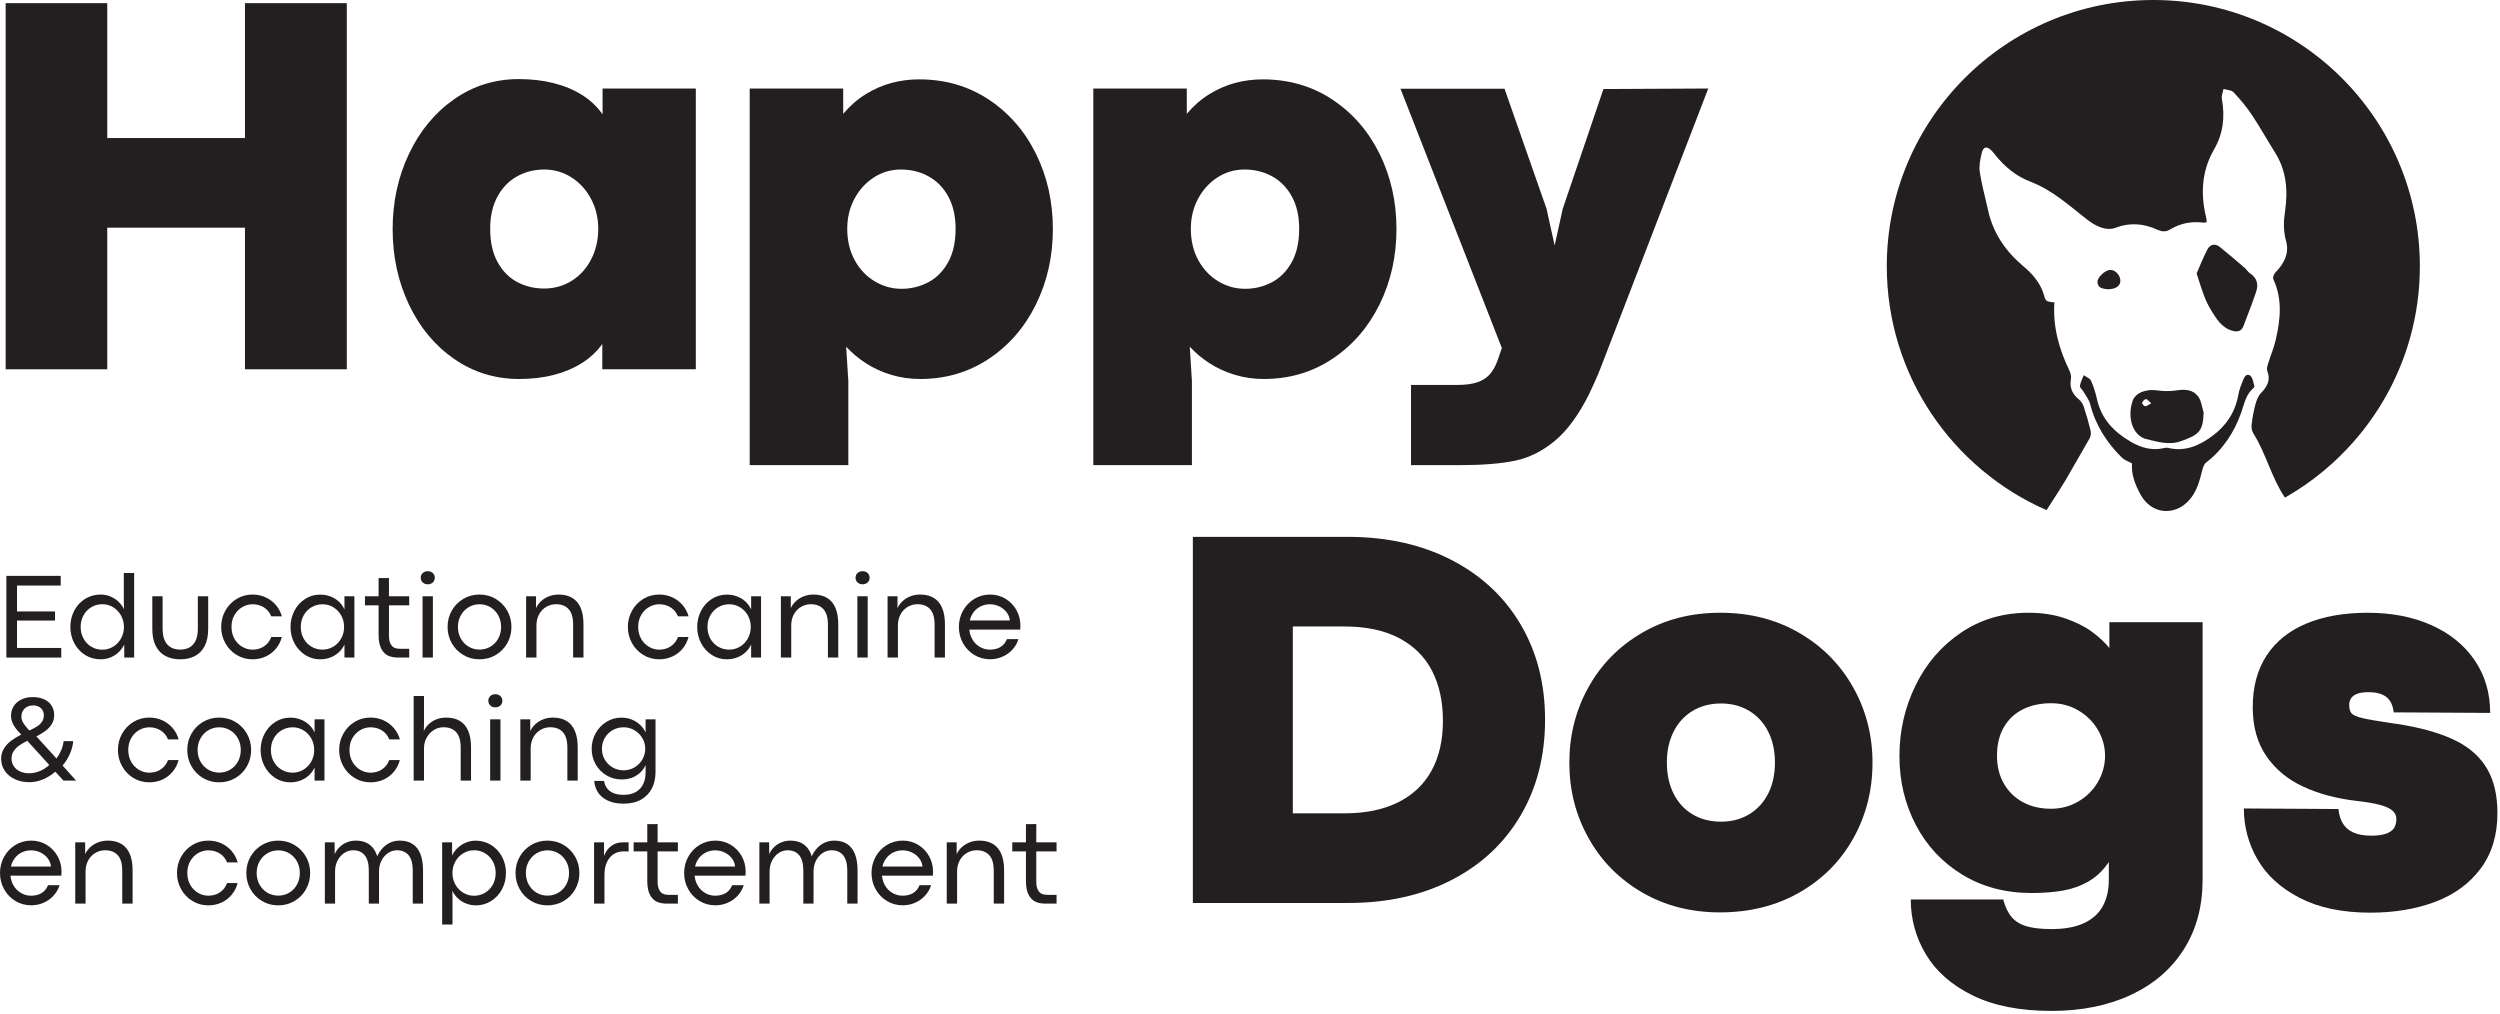 <?xml version="1.0" encoding="UTF-8"?> <svg xmlns="http://www.w3.org/2000/svg" width="148" height="60" viewBox="0 0 148 60" fill="none"><g clip-path="url(#clip0_209_1208)"><path d="M0.334 21.862V0.187H6.349V8.172H14.501V0.187H20.531V21.862H14.501V13.479H6.349V21.862H0.334Z" fill="#231F20"></path><path d="M32.21 17.081C32.816 17.081 33.364 16.927 33.853 16.618C34.342 16.31 34.725 15.885 35.002 15.344C35.279 14.802 35.416 14.202 35.416 13.543C35.416 12.905 35.275 12.318 34.994 11.782C34.712 11.245 34.326 10.82 33.837 10.506C33.348 10.193 32.81 10.036 32.226 10.036C31.63 10.036 31.091 10.172 30.607 10.443C30.122 10.713 29.737 11.112 29.45 11.639C29.162 12.164 29.019 12.799 29.019 13.543C29.019 14.329 29.165 14.988 29.458 15.519C29.75 16.05 30.139 16.443 30.622 16.699C31.107 16.953 31.636 17.081 32.21 17.081ZM30.742 22.436C29.306 22.436 28.017 22.037 26.873 21.24C25.73 20.444 24.84 19.367 24.201 18.013C23.563 16.658 23.244 15.174 23.244 13.558C23.244 11.955 23.566 10.473 24.209 9.112C24.852 7.752 25.743 6.673 26.881 5.877C28.019 5.08 29.295 4.682 30.71 4.682C31.454 4.682 32.143 4.761 32.776 4.921C33.409 5.08 33.97 5.314 34.459 5.622C34.948 5.93 35.353 6.313 35.672 6.769V5.24H41.192V21.862H35.656V20.364C35.337 20.81 34.933 21.187 34.443 21.495C33.954 21.803 33.398 22.037 32.776 22.197C32.154 22.356 31.476 22.436 30.742 22.436Z" fill="#231F20"></path><path d="M53.364 17.097C53.938 17.097 54.47 16.967 54.96 16.707C55.449 16.447 55.839 16.05 56.132 15.519C56.425 14.988 56.571 14.329 56.571 13.543C56.571 12.799 56.427 12.164 56.14 11.639C55.853 11.112 55.464 10.713 54.975 10.443C54.486 10.172 53.938 10.036 53.332 10.036C52.747 10.036 52.213 10.193 51.729 10.506C51.245 10.82 50.862 11.242 50.581 11.774C50.299 12.305 50.157 12.894 50.157 13.543C50.157 14.244 50.304 14.863 50.596 15.399C50.889 15.936 51.282 16.353 51.777 16.651C52.271 16.948 52.8 17.097 53.364 17.097ZM44.382 27.535V5.24H49.918V6.737C50.322 6.26 50.772 5.869 51.267 5.566C51.761 5.263 52.271 5.043 52.798 4.904C53.324 4.767 53.858 4.698 54.401 4.698C55.954 4.698 57.331 5.096 58.533 5.893C59.735 6.69 60.668 7.763 61.333 9.112C61.998 10.461 62.33 11.944 62.33 13.558C62.33 15.174 61.998 16.658 61.333 18.013C60.668 19.367 59.738 20.444 58.541 21.24C57.345 22.037 55.991 22.436 54.481 22.436C53.875 22.436 53.3 22.353 52.758 22.189C52.215 22.024 51.721 21.798 51.274 21.511C50.828 21.225 50.434 20.895 50.093 20.523L50.221 22.564V27.535H44.382Z" fill="#231F20"></path><path d="M73.705 17.097C74.279 17.097 74.811 16.967 75.3 16.707C75.789 16.447 76.18 16.05 76.472 15.519C76.765 14.988 76.911 14.329 76.911 13.543C76.911 12.799 76.768 12.164 76.481 11.639C76.194 11.112 75.805 10.713 75.316 10.443C74.827 10.172 74.279 10.036 73.673 10.036C73.088 10.036 72.553 10.193 72.07 10.506C71.586 10.82 71.203 11.242 70.921 11.774C70.639 12.305 70.498 12.894 70.498 13.543C70.498 14.244 70.644 14.863 70.937 15.399C71.23 15.936 71.623 16.353 72.117 16.651C72.612 16.948 73.141 17.097 73.705 17.097ZM64.723 27.535V5.24H70.258V6.737C70.663 6.26 71.112 5.869 71.607 5.566C72.102 5.263 72.612 5.043 73.139 4.904C73.665 4.767 74.199 4.698 74.742 4.698C76.294 4.698 77.672 5.096 78.874 5.893C80.075 6.69 81.009 7.763 81.674 9.112C82.338 10.461 82.671 11.944 82.671 13.558C82.671 15.174 82.338 16.658 81.674 18.013C81.009 19.367 80.078 20.444 78.882 21.24C77.685 22.037 76.332 22.436 74.821 22.436C74.215 22.436 73.641 22.353 73.099 22.189C72.556 22.024 72.061 21.798 71.615 21.511C71.168 21.225 70.775 20.895 70.434 20.523L70.562 22.564V27.535H64.723Z" fill="#231F20"></path><path d="M83.532 27.535V22.787H86.308C86.765 22.787 87.146 22.735 87.449 22.635C87.752 22.534 87.999 22.378 88.191 22.165C88.382 21.952 88.542 21.665 88.669 21.304L88.909 20.603L82.91 5.255H89.068L91.557 12.364L92.035 14.531L92.514 12.364L94.923 5.271L101.129 5.24L94.812 21.638C94.694 21.947 94.572 22.245 94.444 22.531C94.317 22.818 94.189 23.094 94.061 23.36C93.445 24.582 92.771 25.496 92.043 26.102C91.315 26.706 90.53 27.097 89.69 27.273C88.85 27.448 87.776 27.535 86.467 27.535H83.532Z" fill="#231F20"></path><path d="M79.599 48.149C80.832 48.149 81.885 47.933 82.757 47.503C83.629 47.072 84.291 46.449 84.744 45.63C85.196 44.813 85.421 43.825 85.421 42.666C85.421 41.529 85.206 40.544 84.775 39.71C84.345 38.876 83.693 38.23 82.821 37.773C81.949 37.317 80.875 37.088 79.599 37.088H76.535V48.149H79.599ZM70.617 53.456V31.781H79.774C82.093 31.781 84.135 32.233 85.9 33.136C87.666 34.039 89.035 35.309 90.008 36.945C90.981 38.581 91.468 40.467 91.468 42.602C91.468 44.749 90.984 46.643 90.016 48.284C89.048 49.925 87.684 51.198 85.924 52.101C84.164 53.004 82.13 53.456 79.822 53.456H70.617Z" fill="#231F20"></path><path d="M101.886 48.643C102.513 48.643 103.069 48.497 103.553 48.204C104.037 47.912 104.412 47.503 104.678 46.977C104.943 46.451 105.076 45.838 105.076 45.136C105.076 44.446 104.943 43.838 104.678 43.312C104.412 42.786 104.037 42.377 103.553 42.084C103.069 41.793 102.513 41.646 101.886 41.646C101.248 41.646 100.686 41.793 100.203 42.084C99.719 42.377 99.344 42.786 99.078 43.312C98.812 43.838 98.679 44.446 98.679 45.136C98.679 45.838 98.812 46.454 99.078 46.985C99.344 47.517 99.719 47.925 100.203 48.212C100.686 48.499 101.248 48.643 101.886 48.643ZM101.822 54.013C100.099 54.013 98.56 53.617 97.203 52.826C95.847 52.035 94.791 50.961 94.037 49.607C93.281 48.252 92.904 46.767 92.904 45.152C92.904 43.538 93.279 42.052 94.029 40.698C94.779 39.343 95.834 38.267 97.195 37.471C98.557 36.674 100.104 36.275 101.838 36.275C103.593 36.275 105.154 36.674 106.52 37.471C107.887 38.267 108.951 39.343 109.711 40.698C110.471 42.052 110.852 43.538 110.852 45.152C110.852 46.778 110.474 48.268 109.719 49.623C108.964 50.978 107.9 52.048 106.528 52.834C105.156 53.62 103.587 54.013 101.822 54.013Z" fill="#231F20"></path><path d="M121.413 47.878C122.008 47.878 122.551 47.734 123.04 47.447C123.529 47.16 123.915 46.775 124.197 46.292C124.478 45.808 124.619 45.29 124.619 44.738C124.619 44.207 124.481 43.702 124.205 43.224C123.928 42.746 123.545 42.361 123.056 42.069C122.566 41.776 122.024 41.631 121.429 41.631C120.801 41.631 120.245 41.75 119.762 41.989C119.277 42.228 118.9 42.581 118.629 43.049C118.358 43.516 118.222 44.08 118.222 44.738C118.222 45.375 118.36 45.931 118.637 46.404C118.913 46.876 119.291 47.24 119.769 47.495C120.248 47.75 120.795 47.878 121.413 47.878ZM121.444 59.846C119.583 59.846 118.031 59.541 116.786 58.931C115.542 58.319 114.619 57.512 114.018 56.508C113.417 55.504 113.117 54.417 113.117 53.248H118.589C118.706 53.684 118.871 54.03 119.083 54.284C119.296 54.539 119.591 54.723 119.969 54.834C120.346 54.946 120.838 55.001 121.444 55.001C122.221 55.001 122.862 54.885 123.367 54.651C123.872 54.417 124.245 54.083 124.484 53.647C124.723 53.211 124.842 52.691 124.842 52.085V51.033C124.502 51.533 124.101 51.916 123.638 52.181C123.176 52.447 122.673 52.627 122.13 52.723C121.588 52.818 120.966 52.866 120.264 52.866C118.722 52.866 117.358 52.505 116.172 51.782C114.986 51.06 114.069 50.08 113.42 48.842C112.771 47.604 112.447 46.242 112.447 44.754C112.447 43.267 112.766 41.872 113.404 40.571C114.042 39.269 114.941 38.228 116.1 37.447C117.259 36.666 118.583 36.275 120.073 36.275C120.881 36.275 121.604 36.384 122.242 36.602C122.88 36.82 123.409 37.083 123.83 37.391C124.25 37.699 124.598 38.023 124.875 38.363V36.833H130.394V52.085C130.394 53.657 130.025 55.028 129.286 56.197C128.546 57.366 127.501 58.266 126.151 58.898C124.8 59.53 123.231 59.846 121.444 59.846Z" fill="#231F20"></path><path d="M140.334 54.03C138.664 54.03 137.265 53.737 136.138 53.153C135.011 52.569 134.178 51.809 133.641 50.874C133.104 49.939 132.836 48.935 132.836 47.861L138.435 47.894C138.467 48.223 138.552 48.505 138.691 48.738C138.829 48.972 139.036 49.153 139.313 49.28C139.59 49.408 139.946 49.471 140.382 49.471C140.765 49.471 141.065 49.429 141.283 49.344C141.501 49.259 141.653 49.145 141.738 49.001C141.823 48.858 141.865 48.685 141.865 48.483C141.865 48.281 141.786 48.114 141.626 47.981C141.466 47.849 141.219 47.737 140.884 47.647C140.55 47.556 140.095 47.479 139.52 47.415C138.329 47.278 137.274 46.996 136.354 46.571C135.434 46.146 134.705 45.543 134.168 44.762C133.631 43.981 133.362 43.017 133.362 41.869C133.362 40.669 133.633 39.652 134.176 38.817C134.718 37.983 135.5 37.351 136.521 36.921C137.542 36.49 138.76 36.275 140.175 36.275C141.589 36.275 142.844 36.52 143.94 37.008C145.034 37.497 145.888 38.191 146.5 39.088C147.112 39.986 147.418 41.025 147.418 42.204L141.706 42.172C141.684 41.938 141.623 41.731 141.522 41.55C141.421 41.37 141.265 41.229 141.052 41.128C140.839 41.028 140.557 40.977 140.206 40.977C139.93 40.977 139.709 41.009 139.544 41.072C139.379 41.136 139.26 41.224 139.186 41.336C139.111 41.447 139.073 41.577 139.073 41.726C139.073 41.96 139.121 42.13 139.218 42.236C139.313 42.342 139.531 42.435 139.871 42.515C140.212 42.594 140.813 42.698 141.674 42.826C141.791 42.836 141.911 42.852 142.033 42.873C142.155 42.895 142.275 42.916 142.392 42.937C143.636 43.16 144.658 43.477 145.455 43.885C146.253 44.295 146.851 44.844 147.25 45.535C147.648 46.226 147.848 47.091 147.848 48.133C147.848 49.439 147.516 50.537 146.851 51.424C146.186 52.311 145.287 52.967 144.155 53.392C143.022 53.816 141.748 54.03 140.334 54.03Z" fill="#231F20"></path><path d="M127.477 4.4443e-06C118.763 4.4443e-06 111.698 7.057 111.698 15.763C111.698 22.221 115.591 27.765 121.157 30.201C121.639 29.455 122.168 28.623 122.279 28.43C122.747 27.599 123.242 26.78 123.706 25.949C123.777 25.82 123.796 25.629 123.761 25.487C123.647 25.01 123.512 24.534 123.356 24.071C123.304 23.908 123.193 23.748 123.062 23.638C122.684 23.323 122.51 22.954 122.598 22.453C122.626 22.287 122.584 22.086 122.507 21.933C121.891 20.659 121.523 19.335 121.62 17.901C120.946 17.862 121.138 17.725 120.885 17.14C120.635 16.573 120.244 16.151 119.793 15.772C118.737 14.883 117.992 13.809 117.694 12.449C117.53 11.694 117.319 10.947 117.203 10.186C117.149 9.816 117.234 9.406 117.328 9.029C117.413 8.683 117.623 8.65 117.88 8.895C117.962 8.971 118.032 9.06 118.101 9.15C118.67 9.868 119.343 10.428 120.219 10.763C121.487 11.249 122.484 12.159 123.536 12.981C124.04 13.379 124.676 13.7 125.251 13.481C126.084 13.161 126.91 13.228 127.709 13.596C127.975 13.717 128.204 13.743 128.465 13.586C129.076 13.214 129.743 13.089 130.452 13.182C130.503 13.189 130.557 13.166 130.641 13.15C130.625 13.045 130.625 12.953 130.601 12.86C130.26 11.468 130.347 10.11 131.066 8.857C131.624 7.901 131.724 6.91 131.534 5.849C131.502 5.669 131.596 5.463 131.631 5.267C131.832 5.328 132.098 5.327 132.225 5.461C132.616 5.878 132.991 6.32 133.308 6.798C133.79 7.52 134.214 8.285 134.679 9.024C135.364 10.109 135.453 11.291 135.273 12.517C135.184 13.107 135.17 13.673 135.335 14.266C135.538 14.993 135.222 15.603 134.704 16.128C134.615 16.22 134.534 16.429 134.579 16.525C135.137 17.724 134.999 18.94 134.713 20.161C134.603 20.625 134.412 21.066 134.272 21.523C134.23 21.663 134.177 21.838 134.224 21.963C134.438 22.512 134.211 22.9 133.84 23.28C133.681 23.446 133.589 23.695 133.525 23.924C133.421 24.316 133.342 24.716 133.298 25.118C133.274 25.292 133.303 25.51 133.397 25.655C134.165 26.876 134.463 28.269 135.269 29.459C140.035 26.747 143.256 21.635 143.256 15.763C143.256 7.057 136.192 4.4443e-06 127.477 4.4443e-06Z" fill="#231F20"></path><path d="M133.458 22.862C133.391 22.646 133.368 22.355 133.216 22.24C132.991 22.07 132.857 22.331 132.782 22.52C132.673 22.798 132.559 23.083 132.508 23.376C132.327 24.401 131.793 25.201 130.971 25.809C130.193 26.384 129.347 26.759 128.34 26.512C128.277 26.496 128.202 26.504 128.137 26.52C127.414 26.698 126.763 26.513 126.138 26.15C125.14 25.569 124.399 24.797 124.14 23.63C124.057 23.258 123.947 22.886 123.791 22.54C123.725 22.395 123.508 22.319 123.359 22.211C123.278 22.423 123.163 22.629 123.131 22.848C123.117 22.947 123.276 23.066 123.343 23.183C123.482 23.427 123.67 23.661 123.737 23.925C124.056 25.169 124.714 26.204 125.618 27.092C125.766 27.238 125.989 27.308 126.216 27.434C126.161 28.07 126.4 28.708 126.738 29.309C127.366 30.424 128.696 30.573 129.569 29.642C130.048 29.131 130.21 28.482 130.375 27.83C130.415 27.67 130.48 27.475 130.601 27.383C131.609 26.605 132.273 25.584 132.687 24.404C132.863 23.902 132.952 23.374 133.377 22.999C133.416 22.965 133.468 22.897 133.458 22.862Z" fill="#231F20"></path><path d="M130.893 18.358C131.209 18.866 131.509 19.393 132.149 19.58C132.466 19.673 132.695 19.609 132.814 19.299C133.074 18.626 133.333 17.952 133.565 17.269C133.718 16.821 133.603 16.44 133.185 16.167C133.074 16.095 133.006 15.961 132.903 15.873C132.409 15.45 131.918 15.022 131.409 14.617C131.131 14.396 130.839 14.462 130.68 14.764C130.439 15.225 130.249 15.712 130.038 16.188C130.204 16.687 130.329 17.113 130.488 17.527C130.598 17.814 130.732 18.097 130.893 18.358Z" fill="#231F20"></path><path d="M126.994 24.049C126.923 24.042 126.794 23.89 126.81 23.847C126.845 23.754 126.951 23.636 127.038 23.628C127.114 23.621 127.202 23.75 127.354 23.876C127.182 23.965 127.084 24.056 126.994 24.049ZM128.892 23.106C128.51 23.164 128.106 23.171 127.725 23.113C127.041 23.008 126.405 23.254 126.242 23.757C125.932 24.718 126.242 25.69 126.946 25.961C126.959 25.966 126.971 25.972 126.985 25.975C127.7 26.136 128.368 26.391 129.159 26.102C130.184 25.728 130.419 25.534 130.457 24.418C130.352 24.095 130.319 23.716 130.125 23.461C129.833 23.077 129.376 23.032 128.892 23.106Z" fill="#231F20"></path><path d="M125.526 16.619C125.526 16.307 125.24 15.989 124.95 15.978C124.652 15.966 124.147 16.413 124.17 16.706C124.202 17.095 124.532 17.086 124.767 17.124C125.249 17.127 125.526 16.93 125.526 16.619Z" fill="#231F20"></path><path d="M0.377 38.928V34.091H3.595V34.664H1.007V36.197H3.257V36.737H1.007V38.359H3.627V38.928H0.377Z" fill="#231F20"></path><path d="M6.052 38.462C6.287 38.462 6.502 38.403 6.698 38.284C6.894 38.166 7.049 38.003 7.164 37.797C7.28 37.59 7.337 37.363 7.337 37.114C7.337 36.868 7.28 36.642 7.164 36.437C7.049 36.231 6.894 36.069 6.698 35.949C6.502 35.829 6.287 35.77 6.052 35.77C5.817 35.77 5.602 35.828 5.406 35.946C5.21 36.063 5.056 36.224 4.943 36.43C4.83 36.635 4.774 36.863 4.774 37.114C4.774 37.363 4.83 37.59 4.941 37.797C5.053 38.003 5.206 38.166 5.402 38.284C5.598 38.403 5.814 38.462 6.052 38.462ZM5.952 39.031C5.615 39.031 5.311 38.946 5.039 38.775C4.767 38.604 4.554 38.372 4.398 38.079C4.243 37.787 4.165 37.465 4.165 37.114C4.165 36.763 4.242 36.441 4.397 36.148C4.551 35.856 4.764 35.624 5.038 35.453C5.31 35.283 5.617 35.197 5.956 35.197C6.172 35.197 6.372 35.238 6.557 35.32C6.743 35.402 6.901 35.508 7.033 35.638C7.164 35.769 7.268 35.911 7.344 36.065L7.33 35.713V33.92H7.942V38.928H7.355V38.156C7.272 38.327 7.163 38.477 7.027 38.607C6.892 38.738 6.732 38.841 6.547 38.917C6.362 38.993 6.164 39.031 5.952 39.031Z" fill="#231F20"></path><path d="M10.676 39.031C10.344 39.031 10.054 38.968 9.806 38.84C9.558 38.714 9.364 38.517 9.226 38.25C9.087 37.983 9.017 37.646 9.017 37.239V35.3H9.626V37.221C9.626 37.626 9.716 37.933 9.897 38.142C10.077 38.35 10.335 38.455 10.669 38.455C10.894 38.455 11.085 38.408 11.239 38.316C11.393 38.224 11.51 38.085 11.591 37.902C11.672 37.718 11.712 37.491 11.712 37.221V35.3H12.324V37.239C12.324 37.646 12.254 37.983 12.114 38.25C11.974 38.517 11.781 38.714 11.534 38.84C11.287 38.968 11.001 39.031 10.676 39.031Z" fill="#231F20"></path><path d="M14.948 39.031C14.604 39.031 14.291 38.945 14.008 38.773C13.726 38.601 13.503 38.369 13.339 38.076C13.175 37.783 13.094 37.463 13.094 37.114C13.094 36.766 13.175 36.445 13.339 36.152C13.503 35.859 13.726 35.627 14.008 35.455C14.291 35.283 14.604 35.197 14.948 35.197C15.231 35.197 15.49 35.252 15.728 35.363C15.965 35.473 16.167 35.625 16.333 35.819C16.499 36.014 16.618 36.237 16.689 36.488H16.059C15.966 36.258 15.822 36.081 15.624 35.958C15.427 35.835 15.203 35.773 14.952 35.773C14.738 35.773 14.536 35.828 14.345 35.939C14.154 36.049 13.999 36.206 13.882 36.408C13.764 36.611 13.706 36.846 13.706 37.114C13.706 37.382 13.764 37.618 13.882 37.822C13.999 38.026 14.154 38.183 14.345 38.293C14.536 38.403 14.738 38.459 14.952 38.459C15.116 38.459 15.27 38.43 15.414 38.375C15.559 38.319 15.687 38.235 15.799 38.124C15.911 38.013 15.997 37.875 16.059 37.711H16.686C16.617 37.972 16.5 38.202 16.335 38.401C16.17 38.6 15.968 38.755 15.73 38.865C15.491 38.976 15.231 39.031 14.948 39.031Z" fill="#231F20"></path><path d="M19.088 38.458C19.323 38.458 19.539 38.399 19.735 38.281C19.93 38.162 20.085 38 20.199 37.795C20.313 37.59 20.37 37.363 20.37 37.114C20.37 36.867 20.313 36.642 20.199 36.437C20.085 36.231 19.93 36.07 19.735 35.951C19.539 35.833 19.325 35.773 19.092 35.773C18.857 35.773 18.642 35.831 18.446 35.946C18.25 36.061 18.095 36.22 17.98 36.424C17.864 36.628 17.807 36.858 17.807 37.114C17.807 37.375 17.864 37.607 17.98 37.811C18.095 38.015 18.251 38.174 18.448 38.288C18.645 38.402 18.858 38.458 19.088 38.458ZM18.953 39.031C18.628 39.031 18.332 38.945 18.065 38.775C17.798 38.604 17.587 38.372 17.431 38.08C17.276 37.787 17.198 37.465 17.198 37.114C17.198 36.766 17.276 36.445 17.431 36.152C17.587 35.859 17.798 35.628 18.065 35.457C18.332 35.286 18.627 35.201 18.95 35.201C19.166 35.201 19.368 35.236 19.557 35.307C19.745 35.379 19.911 35.48 20.055 35.611C20.198 35.743 20.311 35.899 20.392 36.079V35.3H20.979V38.928H20.392V38.156C20.311 38.334 20.198 38.489 20.055 38.62C19.911 38.752 19.745 38.853 19.557 38.924C19.368 38.995 19.167 39.031 18.953 39.031Z" fill="#231F20"></path><path d="M23.556 38.928C23.342 38.928 23.153 38.892 22.986 38.819C22.82 38.747 22.683 38.611 22.575 38.412C22.467 38.213 22.413 37.937 22.413 37.583V35.837H21.605V35.3H22.413V34.223L23.026 34.219V35.3H24.225V35.837H23.026V37.612C23.026 37.823 23.056 37.988 23.116 38.106C23.177 38.225 23.254 38.305 23.348 38.346C23.442 38.388 23.551 38.408 23.677 38.408H24.225V38.928H23.556Z" fill="#231F20"></path><path d="M25.015 35.3H25.227H25.433H25.627V38.928H25.015V35.3ZM25.317 34.592C25.237 34.592 25.165 34.575 25.103 34.539C25.04 34.504 24.991 34.457 24.957 34.399C24.922 34.341 24.905 34.275 24.905 34.201C24.905 34.13 24.922 34.065 24.957 34.006C24.991 33.947 25.04 33.9 25.103 33.865C25.165 33.831 25.238 33.814 25.321 33.814C25.404 33.814 25.477 33.831 25.541 33.865C25.606 33.9 25.655 33.947 25.689 34.006C25.723 34.065 25.741 34.13 25.741 34.201C25.741 34.275 25.723 34.341 25.689 34.401C25.655 34.46 25.606 34.507 25.541 34.541C25.477 34.575 25.403 34.592 25.317 34.592Z" fill="#231F20"></path><path d="M28.39 38.455C28.625 38.455 28.841 38.397 29.037 38.281C29.232 38.164 29.386 38.004 29.498 37.8C29.609 37.597 29.665 37.368 29.665 37.114C29.665 36.863 29.609 36.635 29.498 36.431C29.386 36.227 29.232 36.067 29.037 35.949C28.841 35.832 28.625 35.773 28.39 35.773C28.153 35.773 27.936 35.832 27.741 35.949C27.545 36.067 27.39 36.227 27.278 36.431C27.165 36.635 27.109 36.863 27.109 37.114C27.109 37.368 27.165 37.597 27.278 37.8C27.39 38.004 27.545 38.164 27.741 38.281C27.936 38.397 28.153 38.455 28.39 38.455ZM28.383 39.031C28.032 39.031 27.713 38.945 27.426 38.775C27.138 38.604 26.912 38.372 26.746 38.08C26.58 37.787 26.497 37.465 26.497 37.114C26.497 36.763 26.579 36.442 26.744 36.15C26.909 35.859 27.136 35.627 27.424 35.455C27.712 35.283 28.032 35.197 28.383 35.197C28.737 35.197 29.058 35.283 29.346 35.455C29.634 35.627 29.862 35.859 30.028 36.15C30.194 36.442 30.277 36.763 30.277 37.114C30.277 37.465 30.195 37.787 30.03 38.08C29.865 38.372 29.637 38.604 29.348 38.775C29.058 38.945 28.737 39.031 28.383 39.031Z" fill="#231F20"></path><path d="M31.146 38.928V35.3H31.733V36.001C31.802 35.847 31.903 35.709 32.036 35.587C32.169 35.465 32.324 35.369 32.502 35.3C32.68 35.232 32.87 35.197 33.072 35.197C33.392 35.197 33.662 35.263 33.882 35.397C34.101 35.529 34.266 35.727 34.376 35.989C34.487 36.251 34.542 36.575 34.542 36.961V38.928H33.929V36.972C33.929 36.564 33.842 36.262 33.666 36.065C33.49 35.868 33.24 35.77 32.915 35.77C32.711 35.77 32.52 35.821 32.344 35.923C32.167 36.025 32.025 36.171 31.918 36.362C31.811 36.553 31.758 36.773 31.758 37.022V38.928H31.146Z" fill="#231F20"></path><path d="M39.024 39.031C38.679 39.031 38.366 38.945 38.084 38.773C37.802 38.601 37.578 38.369 37.415 38.076C37.251 37.783 37.169 37.463 37.169 37.114C37.169 36.766 37.251 36.445 37.415 36.152C37.578 35.859 37.802 35.627 38.084 35.455C38.366 35.283 38.679 35.197 39.024 35.197C39.306 35.197 39.566 35.252 39.803 35.363C40.041 35.473 40.242 35.625 40.409 35.819C40.575 36.014 40.693 36.237 40.765 36.488H40.135C40.042 36.258 39.897 36.081 39.7 35.958C39.503 35.835 39.279 35.773 39.027 35.773C38.814 35.773 38.611 35.828 38.42 35.939C38.229 36.049 38.075 36.206 37.958 36.408C37.84 36.611 37.781 36.846 37.781 37.114C37.781 37.382 37.84 37.618 37.958 37.822C38.075 38.026 38.229 38.183 38.42 38.293C38.611 38.403 38.814 38.459 39.027 38.459C39.191 38.459 39.345 38.43 39.49 38.375C39.635 38.319 39.763 38.235 39.875 38.124C39.986 38.013 40.073 37.875 40.135 37.711H40.761C40.692 37.972 40.575 38.202 40.41 38.401C40.245 38.6 40.044 38.755 39.805 38.865C39.567 38.976 39.306 39.031 39.024 39.031Z" fill="#231F20"></path><path d="M43.164 38.458C43.399 38.458 43.614 38.399 43.81 38.281C44.006 38.162 44.161 38 44.275 37.795C44.389 37.59 44.446 37.363 44.446 37.114C44.446 36.867 44.389 36.642 44.275 36.437C44.161 36.231 44.006 36.07 43.81 35.951C43.614 35.833 43.4 35.773 43.168 35.773C42.932 35.773 42.717 35.831 42.522 35.946C42.326 36.061 42.17 36.22 42.055 36.424C41.94 36.628 41.882 36.858 41.882 37.114C41.882 37.375 41.94 37.607 42.055 37.811C42.17 38.015 42.326 38.174 42.523 38.288C42.72 38.402 42.934 38.458 43.164 38.458ZM43.029 39.031C42.703 39.031 42.408 38.945 42.14 38.775C41.873 38.604 41.662 38.372 41.507 38.08C41.351 37.787 41.274 37.465 41.274 37.114C41.274 36.766 41.351 36.445 41.507 36.152C41.662 35.859 41.873 35.628 42.14 35.457C42.408 35.286 42.702 35.201 43.025 35.201C43.241 35.201 43.444 35.236 43.632 35.307C43.821 35.379 43.987 35.48 44.13 35.611C44.274 35.743 44.386 35.899 44.467 36.079V35.3H45.054V38.928H44.467V38.156C44.386 38.334 44.274 38.489 44.13 38.62C43.987 38.752 43.821 38.853 43.632 38.924C43.444 38.995 43.242 39.031 43.029 39.031Z" fill="#231F20"></path><path d="M46.229 38.928V35.3H46.816V36.001C46.885 35.847 46.986 35.709 47.119 35.587C47.252 35.465 47.407 35.369 47.585 35.3C47.763 35.232 47.953 35.197 48.155 35.197C48.475 35.197 48.745 35.263 48.965 35.397C49.184 35.529 49.349 35.727 49.459 35.989C49.57 36.251 49.625 36.575 49.625 36.961V38.928H49.013V36.972C49.013 36.564 48.925 36.262 48.749 36.065C48.574 35.868 48.324 35.77 47.998 35.77C47.794 35.77 47.604 35.821 47.427 35.923C47.25 36.025 47.108 36.171 47.001 36.362C46.895 36.553 46.841 36.773 46.841 37.022V38.928H46.229Z" fill="#231F20"></path><path d="M50.757 35.3H50.969H51.175H51.368V38.928H50.757V35.3ZM51.059 34.592C50.979 34.592 50.907 34.575 50.844 34.539C50.781 34.504 50.733 34.457 50.699 34.399C50.664 34.341 50.647 34.275 50.647 34.201C50.647 34.13 50.664 34.065 50.699 34.006C50.733 33.947 50.781 33.9 50.844 33.865C50.907 33.831 50.98 33.814 51.063 33.814C51.146 33.814 51.219 33.831 51.283 33.865C51.347 33.9 51.396 33.947 51.431 34.006C51.465 34.065 51.482 34.13 51.482 34.201C51.482 34.275 51.465 34.341 51.431 34.401C51.396 34.46 51.347 34.507 51.283 34.541C51.219 34.575 51.145 34.592 51.059 34.592Z" fill="#231F20"></path><path d="M52.544 38.928V35.3H53.132V36.001C53.2 35.847 53.301 35.709 53.434 35.587C53.567 35.465 53.722 35.369 53.901 35.3C54.078 35.232 54.269 35.197 54.47 35.197C54.791 35.197 55.061 35.263 55.28 35.397C55.499 35.529 55.664 35.727 55.775 35.989C55.885 36.251 55.94 36.575 55.94 36.961V38.928H55.328V36.972C55.328 36.564 55.24 36.262 55.065 36.065C54.889 35.868 54.639 35.77 54.313 35.77C54.109 35.77 53.919 35.821 53.742 35.923C53.565 36.025 53.424 36.171 53.317 36.362C53.21 36.553 53.157 36.773 53.157 37.022V38.928H52.544Z" fill="#231F20"></path><path d="M59.782 36.733C59.77 36.565 59.709 36.407 59.6 36.259C59.491 36.111 59.348 35.993 59.171 35.905C58.994 35.817 58.805 35.773 58.603 35.773C58.385 35.773 58.182 35.825 57.994 35.93C57.807 36.034 57.657 36.185 57.544 36.383C57.431 36.581 57.375 36.818 57.375 37.093C57.375 37.363 57.431 37.602 57.542 37.809C57.654 38.017 57.804 38.177 57.993 38.289C58.181 38.402 58.384 38.458 58.6 38.458C58.763 38.458 58.911 38.435 59.043 38.389C59.175 38.343 59.289 38.273 59.385 38.179C59.481 38.086 59.555 37.971 59.607 37.836H60.294C60.225 38.059 60.11 38.261 59.949 38.442C59.788 38.624 59.591 38.766 59.36 38.871C59.128 38.975 58.88 39.028 58.614 39.028C58.27 39.028 57.957 38.942 57.676 38.771C57.395 38.601 57.173 38.369 57.01 38.078C56.848 37.786 56.766 37.465 56.766 37.114C56.766 36.765 56.848 36.445 57.01 36.152C57.173 35.859 57.395 35.627 57.676 35.455C57.957 35.283 58.27 35.197 58.614 35.197C58.951 35.197 59.257 35.281 59.531 35.45C59.805 35.618 60.02 35.841 60.175 36.12C60.33 36.399 60.408 36.7 60.408 37.025C60.408 37.056 60.407 37.091 60.405 37.13C60.402 37.169 60.4 37.217 60.397 37.274H57.268L57.297 36.733H59.782Z" fill="#231F20"></path><path d="M1.741 43.245L1.784 43.224C1.945 43.148 2.08 43.076 2.189 43.008C2.299 42.941 2.394 42.852 2.474 42.742C2.555 42.632 2.595 42.5 2.595 42.349C2.595 42.235 2.569 42.134 2.517 42.045C2.465 41.956 2.391 41.887 2.296 41.837C2.201 41.787 2.092 41.762 1.969 41.762C1.822 41.762 1.695 41.792 1.588 41.853C1.481 41.913 1.401 41.993 1.348 42.093C1.294 42.193 1.268 42.304 1.268 42.427C1.268 42.546 1.3 42.661 1.365 42.774C1.43 42.887 1.519 43.004 1.631 43.127C1.647 43.149 1.665 43.169 1.684 43.188C1.703 43.207 1.722 43.226 1.741 43.245ZM1.709 45.777C1.93 45.777 2.144 45.735 2.353 45.649C2.562 45.564 2.75 45.443 2.916 45.287C2.809 45.166 2.701 45.046 2.591 44.927C2.483 44.809 2.373 44.689 2.264 44.568C2.155 44.449 2.046 44.331 1.938 44.211C1.83 44.091 1.722 43.972 1.613 43.853C1.425 43.953 1.269 44.045 1.143 44.131C1.017 44.216 0.909 44.324 0.819 44.454C0.728 44.585 0.683 44.736 0.683 44.91C0.683 45.08 0.728 45.231 0.819 45.363C0.909 45.494 1.032 45.596 1.187 45.668C1.343 45.741 1.517 45.777 1.709 45.777ZM3.759 46.211C3.695 46.14 3.615 46.052 3.517 45.948C3.477 45.903 3.436 45.859 3.396 45.816C3.356 45.773 3.316 45.73 3.275 45.685C3.05 45.879 2.804 46.031 2.538 46.142C2.272 46.252 2.002 46.307 1.727 46.307C1.416 46.307 1.134 46.248 0.881 46.129C0.628 46.011 0.43 45.847 0.285 45.637C0.14 45.427 0.068 45.189 0.068 44.924C0.068 44.691 0.124 44.486 0.237 44.308C0.35 44.131 0.489 43.98 0.655 43.856C0.821 43.733 1.023 43.608 1.26 43.48C1.094 43.333 0.951 43.162 0.831 42.968C0.712 42.773 0.652 42.577 0.652 42.377C0.652 42.164 0.705 41.973 0.812 41.805C0.919 41.636 1.071 41.504 1.268 41.408C1.464 41.312 1.691 41.265 1.948 41.268C2.199 41.268 2.42 41.311 2.61 41.398C2.799 41.484 2.947 41.608 3.051 41.769C3.155 41.931 3.208 42.12 3.208 42.338C3.208 42.533 3.161 42.707 3.067 42.861C2.973 43.015 2.851 43.149 2.7 43.261C2.549 43.374 2.368 43.485 2.154 43.594L3.343 44.902C3.454 44.753 3.548 44.591 3.622 44.417C3.697 44.243 3.745 44.062 3.766 43.875L4.336 43.878C4.31 44.141 4.242 44.396 4.133 44.641C4.024 44.887 3.882 45.112 3.706 45.318C3.772 45.392 3.839 45.466 3.905 45.541C3.972 45.615 4.038 45.691 4.105 45.767C4.171 45.837 4.238 45.911 4.304 45.987C4.371 46.063 4.437 46.138 4.503 46.211H3.759Z" fill="#231F20"></path><path d="M8.836 46.314C8.492 46.314 8.178 46.228 7.896 46.056C7.614 45.884 7.39 45.652 7.227 45.359C7.063 45.066 6.981 44.746 6.981 44.397C6.981 44.049 7.063 43.728 7.227 43.435C7.39 43.143 7.614 42.91 7.896 42.738C8.178 42.567 8.492 42.48 8.836 42.48C9.118 42.48 9.378 42.535 9.615 42.646C9.853 42.756 10.055 42.909 10.221 43.103C10.387 43.297 10.505 43.52 10.577 43.771H9.947C9.854 43.541 9.709 43.365 9.512 43.241C9.315 43.118 9.091 43.056 8.839 43.056C8.626 43.056 8.424 43.112 8.232 43.222C8.041 43.332 7.887 43.489 7.77 43.691C7.652 43.894 7.593 44.13 7.593 44.397C7.593 44.665 7.652 44.901 7.77 45.105C7.887 45.309 8.041 45.466 8.232 45.576C8.424 45.687 8.626 45.742 8.839 45.742C9.003 45.742 9.157 45.714 9.302 45.658C9.447 45.602 9.575 45.519 9.687 45.407C9.798 45.296 9.885 45.158 9.947 44.995H10.573C10.504 45.255 10.387 45.486 10.222 45.685C10.057 45.884 9.856 46.039 9.617 46.149C9.379 46.259 9.118 46.314 8.836 46.314Z" fill="#231F20"></path><path d="M12.98 45.738C13.214 45.738 13.43 45.68 13.626 45.564C13.822 45.448 13.975 45.288 14.087 45.084C14.198 44.88 14.254 44.651 14.254 44.398C14.254 44.146 14.198 43.919 14.087 43.715C13.975 43.511 13.822 43.35 13.626 43.233C13.43 43.115 13.214 43.056 12.98 43.056C12.742 43.056 12.526 43.115 12.33 43.233C12.134 43.35 11.98 43.511 11.867 43.715C11.754 43.919 11.698 44.146 11.698 44.398C11.698 44.651 11.754 44.88 11.867 45.084C11.98 45.288 12.134 45.448 12.33 45.564C12.526 45.68 12.742 45.738 12.98 45.738ZM12.973 46.314C12.621 46.314 12.302 46.229 12.015 46.058C11.728 45.887 11.501 45.656 11.335 45.363C11.169 45.07 11.086 44.748 11.086 44.398C11.086 44.046 11.168 43.725 11.333 43.434C11.498 43.142 11.725 42.91 12.013 42.738C12.302 42.566 12.621 42.48 12.973 42.48C13.326 42.48 13.647 42.566 13.935 42.738C14.224 42.91 14.451 43.142 14.617 43.434C14.783 43.725 14.867 44.046 14.867 44.398C14.867 44.748 14.784 45.07 14.619 45.363C14.454 45.656 14.227 45.887 13.937 46.058C13.648 46.229 13.326 46.314 12.973 46.314Z" fill="#231F20"></path><path d="M17.319 45.742C17.554 45.742 17.769 45.682 17.965 45.564C18.161 45.446 18.316 45.283 18.43 45.078C18.544 44.873 18.601 44.646 18.601 44.397C18.601 44.151 18.544 43.925 18.43 43.72C18.316 43.515 18.161 43.353 17.965 43.234C17.769 43.116 17.555 43.056 17.323 43.056C17.088 43.056 16.872 43.114 16.677 43.229C16.481 43.344 16.325 43.504 16.21 43.708C16.095 43.911 16.038 44.141 16.038 44.397C16.038 44.658 16.095 44.891 16.21 45.094C16.325 45.298 16.481 45.457 16.678 45.571C16.875 45.685 17.089 45.742 17.319 45.742ZM17.184 46.314C16.859 46.314 16.563 46.229 16.296 46.058C16.028 45.887 15.817 45.656 15.662 45.363C15.507 45.07 15.429 44.748 15.429 44.397C15.429 44.049 15.507 43.728 15.662 43.435C15.817 43.143 16.028 42.911 16.296 42.74C16.563 42.569 16.857 42.484 17.18 42.484C17.396 42.484 17.599 42.52 17.787 42.591C17.976 42.662 18.142 42.763 18.285 42.895C18.429 43.026 18.541 43.182 18.622 43.362V42.584H19.209V46.211H18.622V45.439C18.541 45.617 18.429 45.772 18.285 45.904C18.142 46.035 17.976 46.136 17.787 46.208C17.599 46.278 17.397 46.314 17.184 46.314Z" fill="#231F20"></path><path d="M21.933 46.314C21.588 46.314 21.275 46.228 20.993 46.056C20.71 45.884 20.487 45.652 20.324 45.359C20.16 45.066 20.078 44.746 20.078 44.397C20.078 44.049 20.16 43.728 20.324 43.435C20.487 43.143 20.71 42.91 20.993 42.738C21.275 42.567 21.588 42.48 21.933 42.48C22.215 42.48 22.475 42.535 22.712 42.646C22.95 42.756 23.151 42.909 23.317 43.103C23.483 43.297 23.602 43.52 23.674 43.771H23.043C22.951 43.541 22.806 43.365 22.609 43.241C22.412 43.118 22.188 43.056 21.936 43.056C21.723 43.056 21.52 43.112 21.329 43.222C21.138 43.332 20.984 43.489 20.866 43.691C20.749 43.894 20.69 44.13 20.69 44.397C20.69 44.665 20.749 44.901 20.866 45.105C20.984 45.309 21.138 45.466 21.329 45.576C21.52 45.687 21.723 45.742 21.936 45.742C22.1 45.742 22.254 45.714 22.399 45.658C22.544 45.602 22.672 45.519 22.784 45.407C22.895 45.296 22.982 45.158 23.043 44.995H23.67C23.601 45.255 23.484 45.486 23.319 45.685C23.154 45.884 22.953 46.039 22.714 46.149C22.476 46.259 22.215 46.314 21.933 46.314Z" fill="#231F20"></path><path d="M24.489 46.211V41.204H25.101V42.886L25.09 43.274C25.164 43.117 25.265 42.979 25.395 42.859C25.524 42.74 25.676 42.646 25.85 42.58C26.025 42.514 26.213 42.481 26.415 42.481C26.735 42.481 27.005 42.547 27.224 42.68C27.444 42.812 27.609 43.01 27.719 43.272C27.83 43.534 27.885 43.858 27.885 44.244V46.211H27.273V44.255C27.273 43.847 27.185 43.545 27.009 43.348C26.833 43.151 26.583 43.053 26.258 43.053C26.056 43.053 25.867 43.106 25.69 43.213C25.514 43.32 25.371 43.469 25.263 43.66C25.155 43.85 25.101 44.066 25.101 44.305V46.211H24.489Z" fill="#231F20"></path><path d="M29.017 42.584H29.228H29.434H29.628V46.211H29.017V42.584ZM29.319 41.876C29.238 41.876 29.167 41.858 29.104 41.823C29.041 41.787 28.992 41.74 28.958 41.682C28.924 41.624 28.907 41.558 28.907 41.484C28.907 41.413 28.924 41.348 28.958 41.289C28.992 41.23 29.041 41.183 29.104 41.148C29.167 41.114 29.239 41.097 29.322 41.097C29.405 41.097 29.479 41.114 29.543 41.148C29.607 41.183 29.656 41.23 29.69 41.289C29.725 41.348 29.742 41.413 29.742 41.484C29.742 41.558 29.725 41.625 29.69 41.684C29.656 41.743 29.607 41.79 29.543 41.824C29.479 41.859 29.404 41.876 29.319 41.876Z" fill="#231F20"></path><path d="M30.804 46.211V42.584H31.391V43.284C31.46 43.13 31.561 42.992 31.694 42.87C31.827 42.748 31.982 42.652 32.16 42.584C32.338 42.515 32.528 42.481 32.73 42.481C33.05 42.481 33.32 42.547 33.54 42.68C33.759 42.812 33.924 43.01 34.034 43.272C34.145 43.534 34.2 43.858 34.2 44.244V46.211H33.588V44.255C33.588 43.847 33.5 43.545 33.324 43.348C33.149 43.151 32.898 43.053 32.573 43.053C32.369 43.053 32.179 43.104 32.002 43.206C31.825 43.308 31.683 43.454 31.576 43.645C31.47 43.836 31.416 44.056 31.416 44.305V46.211H30.804Z" fill="#231F20"></path><path d="M36.916 45.603C37.149 45.603 37.363 45.545 37.559 45.43C37.755 45.315 37.91 45.161 38.025 44.966C38.14 44.772 38.198 44.56 38.198 44.33C38.198 44.102 38.141 43.891 38.027 43.697C37.913 43.502 37.758 43.347 37.562 43.231C37.367 43.115 37.152 43.056 36.92 43.056C36.682 43.056 36.466 43.112 36.27 43.224C36.074 43.335 35.92 43.487 35.806 43.681C35.692 43.874 35.635 44.09 35.635 44.33C35.635 44.567 35.692 44.783 35.808 44.977C35.922 45.171 36.078 45.324 36.272 45.436C36.467 45.547 36.681 45.603 36.916 45.603ZM36.923 47.577C36.539 47.577 36.218 47.513 35.961 47.386C35.703 47.259 35.512 47.094 35.387 46.89C35.263 46.686 35.193 46.467 35.179 46.232H35.759C35.785 46.389 35.84 46.528 35.925 46.65C36.009 46.772 36.134 46.87 36.299 46.944C36.464 47.017 36.672 47.054 36.923 47.054C37.222 47.054 37.469 46.994 37.662 46.874C37.856 46.755 37.997 46.596 38.086 46.398C38.175 46.2 38.219 45.981 38.219 45.742V45.294C38.136 45.474 38.024 45.628 37.881 45.756C37.739 45.884 37.577 45.98 37.397 46.046C37.216 46.111 37.021 46.144 36.809 46.144C36.475 46.144 36.172 46.062 35.9 45.9C35.628 45.737 35.414 45.518 35.259 45.24C35.104 44.963 35.026 44.659 35.026 44.33C35.026 44 35.104 43.695 35.259 43.412C35.414 43.13 35.626 42.905 35.895 42.737C36.163 42.568 36.462 42.484 36.791 42.484C37.015 42.484 37.221 42.523 37.411 42.602C37.601 42.68 37.764 42.784 37.901 42.916C38.037 43.048 38.143 43.197 38.219 43.362V42.584H38.807V45.724C38.807 46.073 38.736 46.386 38.597 46.665C38.457 46.943 38.245 47.165 37.963 47.33C37.68 47.494 37.334 47.577 36.923 47.577Z" fill="#231F20"></path><path d="M3.015 51.3C3.004 51.132 2.943 50.973 2.834 50.825C2.725 50.677 2.582 50.559 2.405 50.472C2.228 50.384 2.039 50.34 1.837 50.34C1.619 50.34 1.416 50.392 1.228 50.496C1.041 50.601 0.891 50.752 0.778 50.95C0.665 51.148 0.609 51.384 0.609 51.659C0.609 51.929 0.665 52.169 0.776 52.376C0.888 52.583 1.038 52.743 1.227 52.856C1.415 52.969 1.618 53.025 1.833 53.025C1.997 53.025 2.145 53.002 2.277 52.955C2.408 52.909 2.522 52.84 2.619 52.746C2.715 52.652 2.789 52.538 2.841 52.403H3.528C3.459 52.626 3.344 52.828 3.183 53.009C3.021 53.191 2.825 53.333 2.593 53.437C2.362 53.542 2.114 53.594 1.848 53.594C1.504 53.594 1.191 53.508 0.91 53.338C0.629 53.167 0.406 52.936 0.244 52.644C0.082 52.353 0 52.032 0 51.681C0 51.332 0.082 51.011 0.244 50.719C0.406 50.426 0.629 50.194 0.91 50.022C1.191 49.85 1.504 49.764 1.848 49.764C2.185 49.764 2.49 49.848 2.764 50.016C3.039 50.185 3.253 50.408 3.409 50.687C3.564 50.965 3.642 51.267 3.642 51.592C3.642 51.623 3.641 51.658 3.638 51.696C3.636 51.736 3.634 51.784 3.631 51.841H0.502L0.531 51.3H3.015Z" fill="#231F20"></path><path d="M4.454 53.494V49.867H5.041V50.568C5.11 50.414 5.211 50.275 5.344 50.153C5.477 50.031 5.632 49.936 5.81 49.867C5.988 49.798 6.178 49.764 6.38 49.764C6.7 49.764 6.97 49.83 7.189 49.963C7.409 50.096 7.574 50.293 7.684 50.555C7.795 50.817 7.85 51.141 7.85 51.528V53.494H7.237V51.538C7.237 51.131 7.15 50.828 6.974 50.632C6.798 50.435 6.548 50.336 6.223 50.336C6.019 50.336 5.828 50.387 5.652 50.489C5.475 50.591 5.333 50.737 5.226 50.929C5.119 51.119 5.066 51.339 5.066 51.588V53.494H4.454Z" fill="#231F20"></path><path d="M12.332 53.597C11.987 53.597 11.674 53.511 11.392 53.34C11.11 53.168 10.886 52.935 10.723 52.643C10.559 52.35 10.477 52.029 10.477 51.681C10.477 51.332 10.559 51.011 10.723 50.719C10.886 50.426 11.11 50.194 11.392 50.022C11.674 49.85 11.987 49.764 12.332 49.764C12.614 49.764 12.874 49.819 13.111 49.929C13.348 50.039 13.55 50.192 13.716 50.386C13.882 50.581 14.001 50.803 14.072 51.055H13.442C13.35 50.825 13.205 50.648 13.008 50.525C12.811 50.401 12.587 50.34 12.335 50.34C12.121 50.34 11.919 50.395 11.728 50.505C11.537 50.615 11.383 50.772 11.265 50.975C11.148 51.177 11.089 51.413 11.089 51.681C11.089 51.949 11.148 52.184 11.265 52.388C11.383 52.592 11.537 52.749 11.728 52.86C11.919 52.97 12.121 53.025 12.335 53.025C12.499 53.025 12.653 52.997 12.798 52.941C12.943 52.886 13.071 52.802 13.182 52.691C13.294 52.579 13.38 52.442 13.442 52.278H14.069C14 52.539 13.883 52.769 13.718 52.968C13.553 53.167 13.351 53.322 13.113 53.432C12.875 53.542 12.614 53.597 12.332 53.597Z" fill="#231F20"></path><path d="M16.475 53.021C16.71 53.021 16.926 52.964 17.122 52.847C17.317 52.731 17.471 52.571 17.583 52.367C17.694 52.163 17.75 51.934 17.75 51.681C17.75 51.43 17.694 51.202 17.583 50.998C17.471 50.794 17.317 50.633 17.122 50.516C16.926 50.399 16.71 50.34 16.475 50.34C16.238 50.34 16.021 50.399 15.826 50.516C15.63 50.633 15.475 50.794 15.363 50.998C15.25 51.202 15.194 51.43 15.194 51.681C15.194 51.934 15.25 52.163 15.363 52.367C15.475 52.571 15.63 52.731 15.826 52.847C16.021 52.964 16.238 53.021 16.475 53.021ZM16.468 53.597C16.117 53.597 15.798 53.512 15.511 53.341C15.223 53.171 14.997 52.939 14.831 52.646C14.665 52.353 14.582 52.032 14.582 51.681C14.582 51.33 14.664 51.008 14.829 50.717C14.994 50.425 15.221 50.194 15.509 50.022C15.797 49.85 16.117 49.764 16.468 49.764C16.822 49.764 17.143 49.85 17.431 50.022C17.72 50.194 17.947 50.425 18.113 50.717C18.279 51.008 18.362 51.33 18.362 51.681C18.362 52.032 18.279 52.353 18.115 52.646C17.95 52.939 17.723 53.171 17.433 53.341C17.143 53.512 16.822 53.597 16.468 53.597Z" fill="#231F20"></path><path d="M24.435 51.538C24.435 51.133 24.354 50.831 24.192 50.633C24.029 50.435 23.798 50.336 23.499 50.336C23.316 50.336 23.143 50.39 22.979 50.496C22.816 50.603 22.684 50.752 22.586 50.943C22.488 51.133 22.438 51.349 22.438 51.588L22.317 50.724C22.41 50.515 22.525 50.339 22.662 50.196C22.8 50.052 22.954 49.945 23.124 49.872C23.293 49.8 23.474 49.764 23.666 49.764C23.968 49.764 24.221 49.83 24.424 49.963C24.629 50.096 24.783 50.293 24.887 50.555C24.992 50.817 25.044 51.142 25.044 51.528V53.494H24.435V51.538ZM19.231 53.494V49.867H19.808L19.815 50.567C19.879 50.416 19.972 50.279 20.094 50.157C20.216 50.035 20.361 49.938 20.528 49.869C20.696 49.799 20.874 49.764 21.064 49.764C21.365 49.764 21.618 49.83 21.822 49.963C22.026 50.096 22.18 50.293 22.284 50.555C22.387 50.817 22.438 51.142 22.438 51.528V53.494H21.833V51.538C21.833 51.13 21.752 50.828 21.589 50.631C21.427 50.435 21.197 50.336 20.9 50.336C20.715 50.336 20.541 50.39 20.379 50.496C20.216 50.603 20.085 50.752 19.985 50.943C19.886 51.133 19.836 51.349 19.836 51.588V53.494H19.231Z" fill="#231F20"></path><path d="M28.063 53.029C28.296 53.029 28.51 52.971 28.705 52.856C28.901 52.741 29.057 52.582 29.172 52.378C29.287 52.174 29.344 51.941 29.344 51.681C29.344 51.425 29.288 51.195 29.174 50.991C29.06 50.787 28.905 50.627 28.709 50.511C28.513 50.394 28.298 50.336 28.063 50.336C27.83 50.336 27.616 50.396 27.42 50.516C27.224 50.636 27.07 50.798 26.956 51.003C26.842 51.209 26.785 51.434 26.785 51.681C26.785 51.932 26.842 52.16 26.957 52.365C27.073 52.57 27.228 52.732 27.424 52.851C27.62 52.969 27.832 53.029 28.063 53.029ZM26.176 54.732V49.867H26.764V50.642C26.846 50.474 26.958 50.324 27.098 50.192C27.238 50.061 27.399 49.957 27.581 49.881C27.762 49.805 27.956 49.767 28.163 49.767C28.497 49.767 28.801 49.853 29.074 50.024C29.347 50.194 29.561 50.425 29.718 50.717C29.875 51.009 29.953 51.33 29.953 51.681C29.953 52.031 29.875 52.353 29.718 52.646C29.561 52.939 29.347 53.171 29.074 53.341C28.801 53.512 28.5 53.598 28.17 53.598C27.973 53.598 27.784 53.563 27.604 53.492C27.423 53.423 27.262 53.323 27.119 53.194C26.977 53.065 26.863 52.912 26.778 52.737L26.788 53.146V54.732H26.176Z" fill="#231F20"></path><path d="M32.413 53.021C32.648 53.021 32.863 52.964 33.059 52.847C33.255 52.731 33.408 52.571 33.52 52.367C33.632 52.163 33.687 51.934 33.687 51.681C33.687 51.43 33.632 51.202 33.52 50.998C33.408 50.794 33.255 50.633 33.059 50.516C32.863 50.399 32.648 50.34 32.413 50.34C32.175 50.34 31.959 50.399 31.763 50.516C31.567 50.633 31.413 50.794 31.301 50.998C31.188 51.202 31.131 51.43 31.131 51.681C31.131 51.934 31.188 52.163 31.301 52.367C31.413 52.571 31.567 52.731 31.763 52.847C31.959 52.964 32.175 53.021 32.413 53.021ZM32.406 53.597C32.055 53.597 31.735 53.512 31.448 53.341C31.161 53.171 30.934 52.939 30.768 52.646C30.602 52.353 30.519 52.032 30.519 51.681C30.519 51.33 30.602 51.008 30.767 50.717C30.931 50.425 31.158 50.194 31.447 50.022C31.735 49.85 32.055 49.764 32.406 49.764C32.759 49.764 33.08 49.85 33.369 50.022C33.657 50.194 33.884 50.425 34.051 50.717C34.217 51.008 34.3 51.33 34.3 51.681C34.3 52.032 34.217 52.353 34.052 52.646C33.887 52.939 33.66 53.171 33.371 53.341C33.081 53.512 32.759 53.597 32.406 53.597Z" fill="#231F20"></path><path d="M35.169 53.494V49.867H35.76V50.678C35.821 50.509 35.905 50.365 36.01 50.244C36.116 50.123 36.241 50.03 36.386 49.965C36.531 49.9 36.69 49.867 36.863 49.867H37.215V50.404H36.895C36.681 50.404 36.49 50.459 36.322 50.569C36.153 50.679 36.022 50.839 35.927 51.048C35.832 51.256 35.784 51.503 35.784 51.788V53.494H35.169Z" fill="#231F20"></path><path d="M39.462 53.494C39.248 53.494 39.058 53.458 38.892 53.386C38.726 53.313 38.589 53.178 38.481 52.979C38.373 52.779 38.319 52.504 38.319 52.15V50.404H37.511V49.867H38.319V48.789L38.931 48.786V49.867H40.131V50.404H38.931V52.179C38.931 52.39 38.962 52.554 39.022 52.673C39.083 52.791 39.16 52.871 39.253 52.913C39.347 52.955 39.457 52.975 39.583 52.975H40.131V53.494H39.462Z" fill="#231F20"></path><path d="M43.516 51.3C43.505 51.132 43.444 50.973 43.335 50.825C43.226 50.677 43.083 50.559 42.906 50.472C42.729 50.384 42.54 50.34 42.338 50.34C42.12 50.34 41.917 50.392 41.729 50.496C41.542 50.601 41.392 50.752 41.279 50.95C41.166 51.148 41.11 51.384 41.11 51.659C41.11 51.929 41.166 52.169 41.277 52.376C41.389 52.583 41.539 52.743 41.728 52.856C41.916 52.969 42.119 53.025 42.334 53.025C42.498 53.025 42.646 53.002 42.778 52.955C42.91 52.909 43.023 52.84 43.12 52.746C43.216 52.652 43.29 52.538 43.342 52.403H44.029C43.96 52.626 43.845 52.828 43.684 53.009C43.522 53.191 43.326 53.333 43.094 53.437C42.863 53.542 42.615 53.594 42.349 53.594C42.005 53.594 41.692 53.508 41.411 53.338C41.13 53.167 40.907 52.936 40.745 52.644C40.583 52.353 40.501 52.032 40.501 51.681C40.501 51.332 40.583 51.011 40.745 50.719C40.907 50.426 41.13 50.194 41.411 50.022C41.692 49.85 42.005 49.764 42.349 49.764C42.686 49.764 42.991 49.848 43.266 50.016C43.54 50.185 43.755 50.408 43.91 50.687C44.065 50.965 44.143 51.267 44.143 51.592C44.143 51.623 44.142 51.658 44.139 51.696C44.137 51.736 44.135 51.784 44.132 51.841H41.003L41.032 51.3H43.516Z" fill="#231F20"></path><path d="M50.159 51.538C50.159 51.133 50.078 50.831 49.915 50.633C49.753 50.435 49.522 50.336 49.223 50.336C49.04 50.336 48.867 50.39 48.703 50.496C48.539 50.603 48.408 50.752 48.31 50.943C48.211 51.133 48.162 51.349 48.162 51.588L48.041 50.724C48.134 50.515 48.249 50.339 48.386 50.196C48.524 50.052 48.678 49.945 48.847 49.872C49.017 49.8 49.198 49.764 49.39 49.764C49.692 49.764 49.944 49.83 50.148 49.963C50.353 50.096 50.507 50.293 50.611 50.555C50.715 50.817 50.768 51.142 50.768 51.528V53.494H50.159V51.538ZM44.955 53.494V49.867H45.531L45.538 50.567C45.602 50.416 45.696 50.279 45.818 50.157C45.94 50.035 46.085 49.938 46.252 49.869C46.419 49.799 46.598 49.764 46.788 49.764C47.089 49.764 47.342 49.83 47.546 49.963C47.75 50.096 47.904 50.293 48.007 50.555C48.11 50.817 48.162 51.142 48.162 51.528V53.494H47.557V51.538C47.557 51.13 47.476 50.828 47.313 50.631C47.15 50.435 46.921 50.336 46.624 50.336C46.439 50.336 46.265 50.39 46.102 50.496C45.94 50.603 45.809 50.752 45.709 50.943C45.61 51.133 45.56 51.349 45.56 51.588V53.494H44.955Z" fill="#231F20"></path><path d="M54.609 51.3C54.597 51.132 54.537 50.973 54.427 50.825C54.318 50.677 54.175 50.559 53.999 50.472C53.822 50.384 53.633 50.34 53.431 50.34C53.212 50.34 53.01 50.392 52.822 50.496C52.635 50.601 52.484 50.752 52.372 50.95C52.259 51.148 52.203 51.384 52.203 51.659C52.203 51.929 52.258 52.169 52.37 52.376C52.481 52.583 52.632 52.743 52.82 52.856C53.009 52.969 53.211 53.025 53.427 53.025C53.591 53.025 53.739 53.002 53.87 52.955C54.002 52.909 54.116 52.84 54.212 52.746C54.308 52.652 54.382 52.538 54.435 52.403H55.122C55.053 52.626 54.938 52.828 54.776 53.009C54.615 53.191 54.419 53.333 54.187 53.437C53.956 53.542 53.707 53.594 53.441 53.594C53.097 53.594 52.785 53.508 52.503 53.338C52.222 53.167 52 52.936 51.838 52.644C51.675 52.353 51.594 52.032 51.594 51.681C51.594 51.332 51.675 51.011 51.838 50.719C52 50.426 52.222 50.194 52.503 50.022C52.785 49.85 53.097 49.764 53.441 49.764C53.778 49.764 54.084 49.848 54.358 50.016C54.632 50.185 54.847 50.408 55.002 50.687C55.158 50.965 55.236 51.267 55.236 51.592C55.236 51.623 55.234 51.658 55.232 51.696C55.23 51.736 55.227 51.784 55.225 51.841H52.096L52.124 51.3H54.609Z" fill="#231F20"></path><path d="M56.047 53.494V49.867H56.635V50.568C56.703 50.414 56.804 50.275 56.937 50.153C57.07 50.031 57.225 49.936 57.404 49.867C57.581 49.798 57.772 49.764 57.973 49.764C58.294 49.764 58.564 49.83 58.783 49.963C59.002 50.096 59.167 50.293 59.278 50.555C59.388 50.817 59.443 51.141 59.443 51.528V53.494H58.831V51.538C58.831 51.131 58.743 50.828 58.568 50.632C58.392 50.435 58.142 50.336 57.816 50.336C57.612 50.336 57.422 50.387 57.245 50.489C57.068 50.591 56.927 50.737 56.82 50.929C56.713 51.119 56.66 51.339 56.66 51.588V53.494H56.047Z" fill="#231F20"></path><path d="M61.878 53.494C61.665 53.494 61.475 53.458 61.309 53.386C61.142 53.313 61.006 53.178 60.898 52.979C60.79 52.779 60.736 52.504 60.736 52.15V50.404H59.927V49.867H60.736V48.789L61.348 48.786V49.867H62.548V50.404H61.348V52.179C61.348 52.39 61.378 52.554 61.439 52.673C61.499 52.791 61.576 52.871 61.67 52.913C61.764 52.955 61.873 52.975 62 52.975H62.548V53.494H61.878Z" fill="#231F20"></path></g><defs><clipPath id="clip0_209_1208"><rect width="148" height="60" fill="white"></rect></clipPath></defs></svg> 